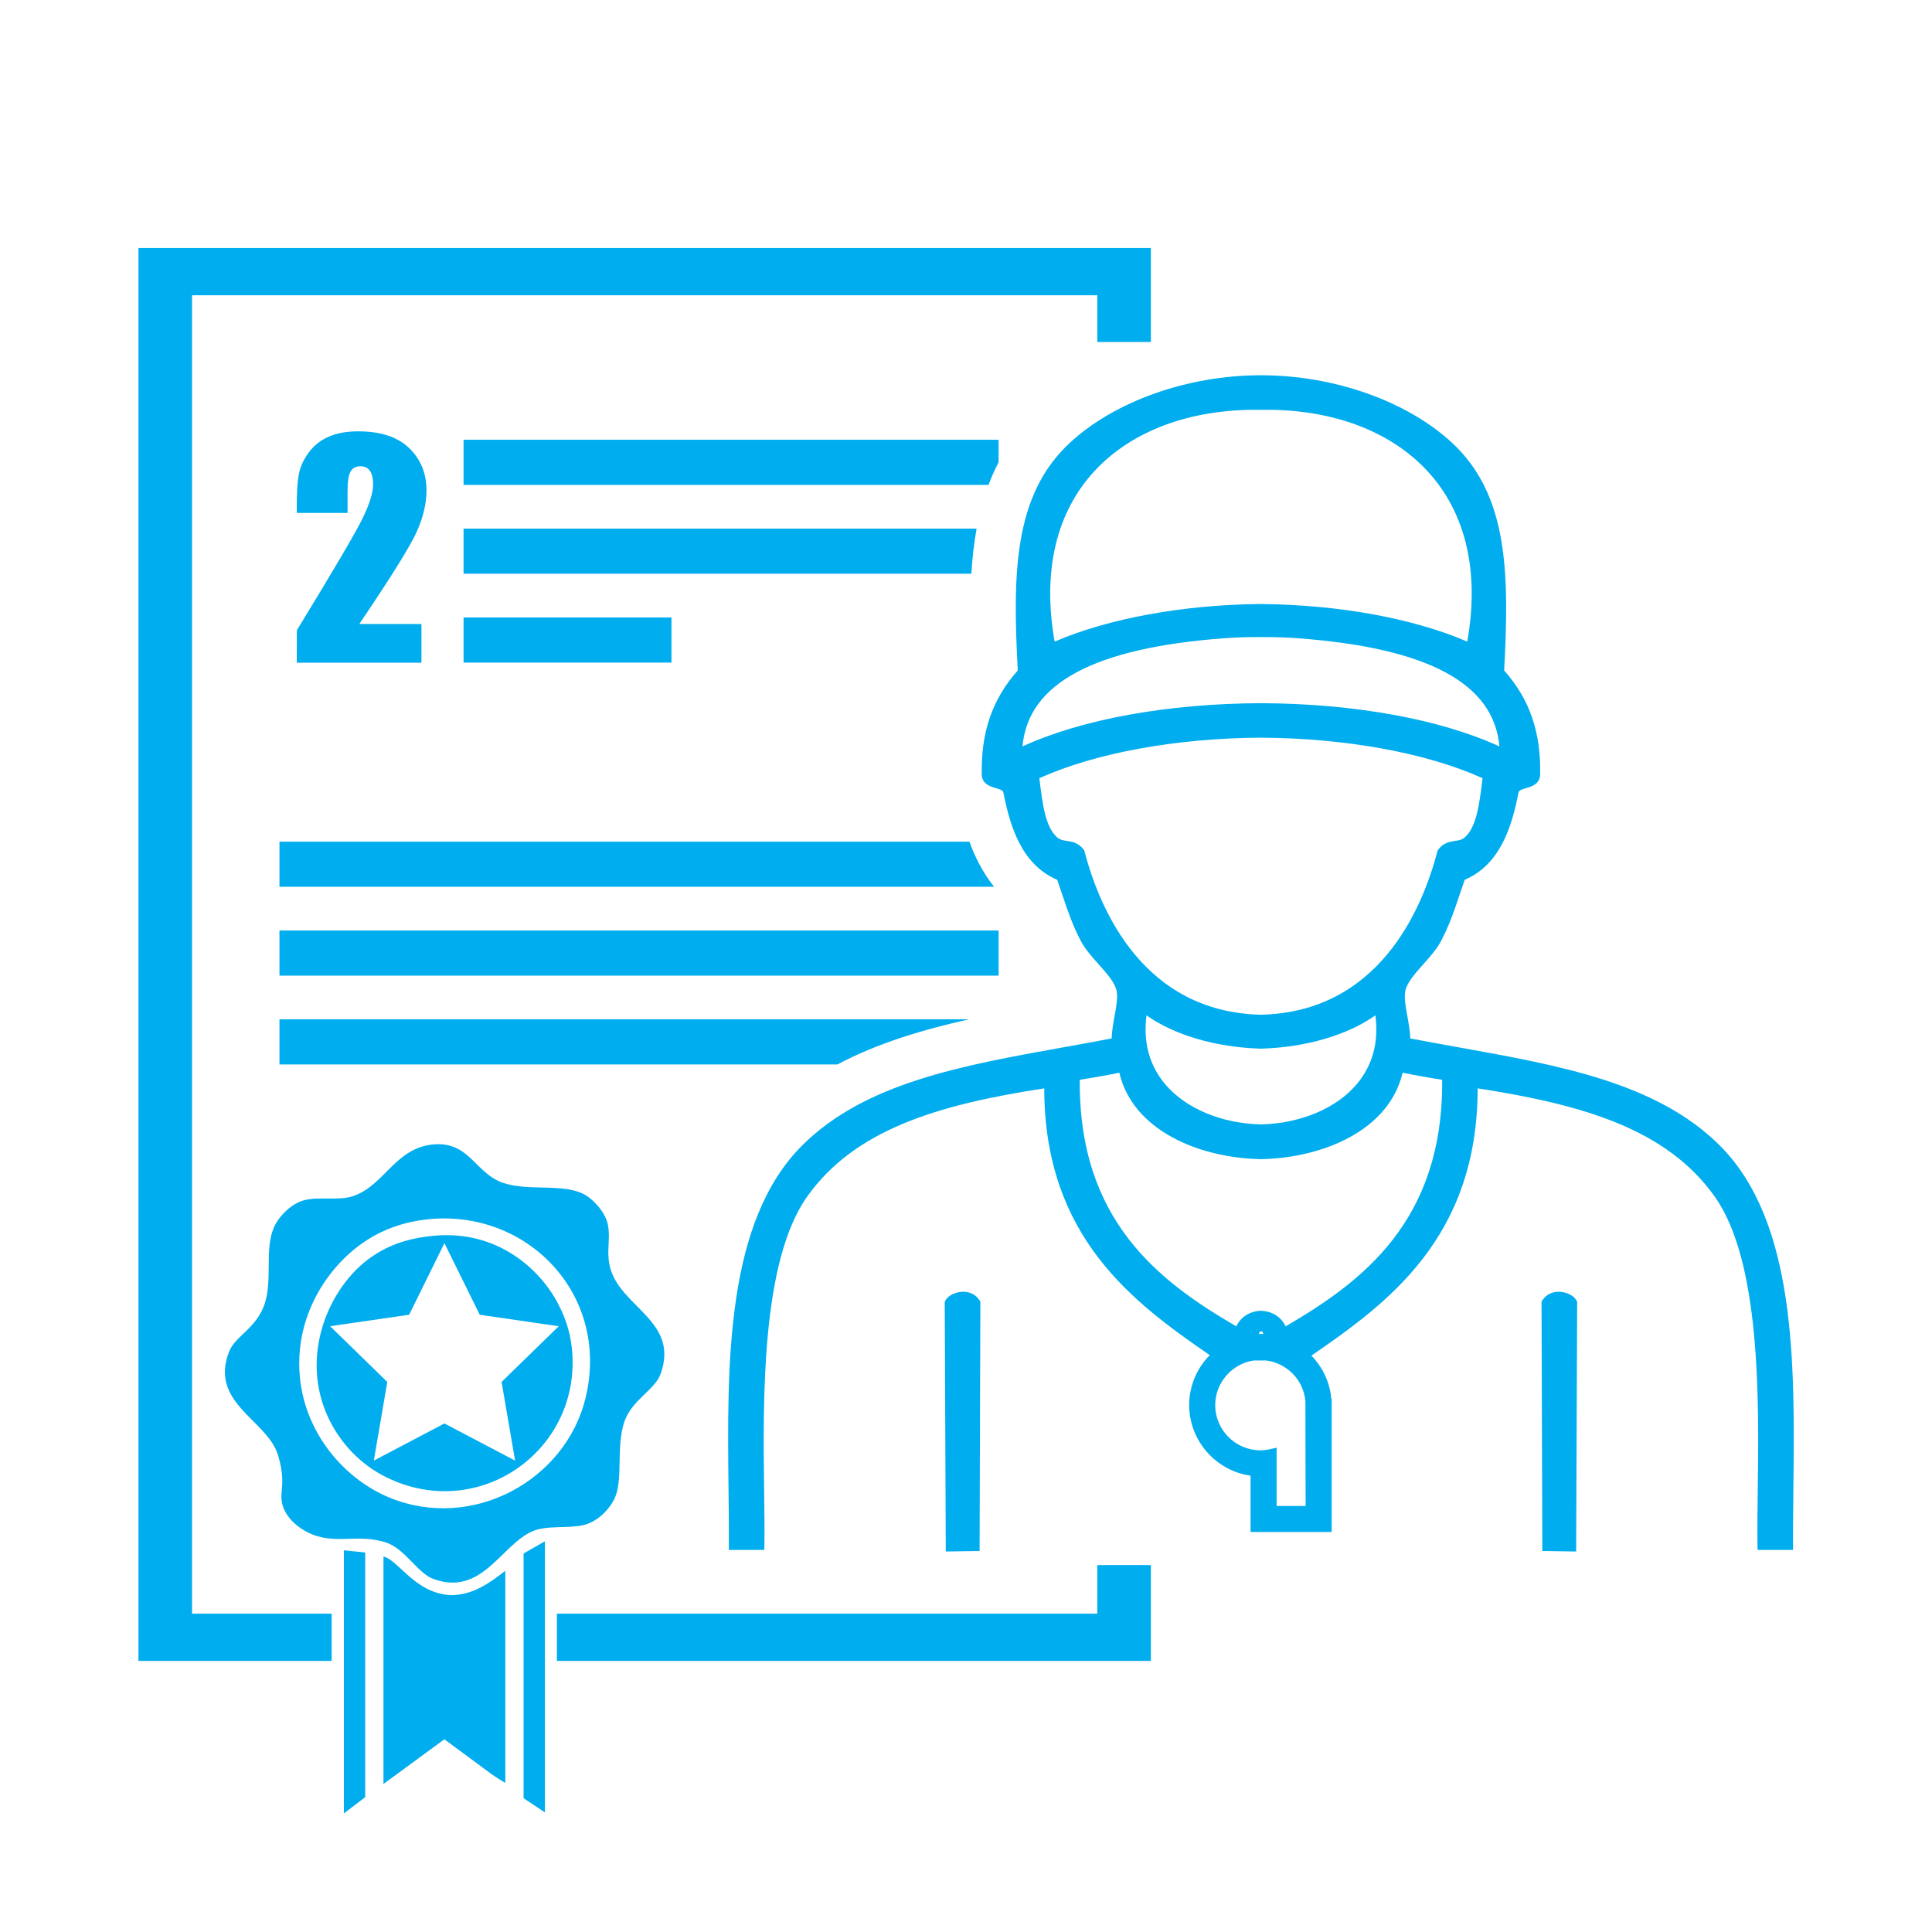 <?xml version="1.0" encoding="UTF-8"?> <svg xmlns="http://www.w3.org/2000/svg" xmlns:xlink="http://www.w3.org/1999/xlink" version="1.1" id="National_Rescue_Award" x="0px" y="0px" width="600px" height="600px" viewBox="0 0 600 600" xml:space="preserve"> <rect display="none" fill="#FFFFFF" width="600" height="600"></rect> <path fill="#00ADEE" d="M143.959,191.757v14.013h64.57v-14.013H143.959z M86.791,261.386v14.01h221.933 c-3.591-4.49-6.015-9.435-7.659-14.01H86.791z M143.959,178.181h157.702c0.29-4.821,0.813-9.493,1.64-14.011H143.959V178.181z M484.04,401.167c-2.143,0-3.943,0.954-5.069,2.687l-0.231,0.353l0.003,0.422l0.233,75.657l0.007,1.387l1.384,0.022l7.689,0.116 l1.429,0.022l0.005-1.429l0.313-75.776v-0.301l-0.121-0.276C488.965,402.436,486.487,401.167,484.04,401.167z M59.642,91.693 h281.133v14.518h16.642V77.026H43.001v438.777h59.995v-14.667H59.642V91.693z M86.791,330.572h173.275 c12.463-6.602,26.445-10.792,40.886-14.013H86.791V330.572z M310.123,288.97H86.791v14.015h223.332V288.97z M310.123,143.552v-6.969 H143.959v14.013h163.039C307.904,148.188,308.931,145.835,310.123,143.552z M162.604,558.438l6.62,4.414v-84.184l-6.62,3.784 V558.438z M177.734,420.34c-0.344-5.086-1.508-9.885-4.412-15.447c-5.679-10.883-18.975-22.915-38.467-21.126 c-9.035,0.834-14.791,3.32-19.545,6.622c-13.169,9.143-22.505,30.704-13.241,50.13c3.425,7.188,9.443,14.102,17.97,18.288 C148.474,472.762,179.814,450.843,177.734,420.34z M116.091,453.603l4.186-24.43l-17.75-17.3l24.531-3.564l10.968-22.228 l10.971,22.228l24.529,3.564l-17.75,17.3l4.192,24.43l-21.941-11.533L116.091,453.603z M119.091,483.399v70.626l18.919-13.872 c0,0,9.943,7.33,14.504,10.717c1.486,1.106,4.416,2.838,4.416,2.838v-65.895c-4.54,3.537-9.998,7.651-17.027,7.568 C128.832,494.786,123.796,484.493,119.091,483.399z M295.146,481.811l7.689-0.116l1.385-0.022l0.005-1.387l0.234-75.657v-0.422 l-0.229-0.353c-1.126-1.732-2.927-2.687-5.069-2.687c-2.447,0-4.926,1.269-5.64,2.884l-0.121,0.276v0.301l0.312,75.776l0.005,1.429 L295.146,481.811z M340.775,501.137H172.947v14.667h184.47v-29.755h-16.642V501.137z M119.723,478.986 c6.045,1.886,9.871,9.528,14.818,11.348c15.182,5.588,21.079-10.639,30.899-14.817c4.44-1.888,10.996-0.77,15.765-1.888 c4.572-1.078,8.309-5.205,9.774-8.518c2.509-5.665,0.37-15.63,2.838-23.329c2.242-7.002,9.507-9.997,11.354-15.133 c5.736-16.001-11.688-20.475-15.45-32.162c-1.705-5.281,0.008-9.377-0.949-14.188c-0.733-3.698-4.208-7.517-6.936-9.146 c-6.445-3.843-17.438-1.072-25.542-3.783c-8.646-2.89-10.458-12.805-21.439-11.979c-12.118,0.91-15.411,12.81-25.221,16.078 c-4.562,1.522-10.45,0.05-15.133,1.263c-4.176,1.082-8.009,5.136-9.46,8.511c-2.948,6.851-0.355,16.172-2.84,23.649 c-2.526,7.621-9.113,9.981-11.032,14.818c-6.172,15.56,10.918,21.043,14.818,31.214c0.593,1.544,1.321,4.164,1.575,6.936 c0.392,4.251-0.549,6.087,0,8.828c1.07,5.334,6.625,9.123,11.037,10.405C105.649,479.143,111.788,476.507,119.723,478.986z M92.924,423.494c-0.022-13.186,5.819-23.673,11.666-30.268c6.696-7.555,15.543-13.097,27.744-14.504 c31.176-3.59,57.354,23.252,49.502,55.491c-6.23,25.577-35.167,41.43-60.851,30.897C106.515,459.182,92.96,443.649,92.924,423.494z M533.848,355.501c-19.496-19.226-49.267-24.573-80.784-30.233c-4.92-0.883-9.997-1.797-15.085-2.768 c-0.089-2.35-0.511-4.696-0.922-6.98c-0.548-3.029-1.064-5.896-0.59-7.952c0.581-2.538,3.107-5.37,5.554-8.112 c2.065-2.313,4.203-4.707,5.516-7.225c2.624-5.027,4.068-9.335,5.743-14.322c0.496-1.484,1.014-3.031,1.591-4.672 c10.935-4.688,14.572-16.21,16.683-26.911c0.118-0.798,0.667-1.067,2.369-1.559c1.657-0.479,3.927-1.133,4.354-3.709l0.018-0.096 l0.003-0.099c0.345-13.299-3.204-23.685-11.167-32.637c1.597-30.104,1.335-54.429-16.15-70.679 c-13.928-12.934-36.614-20.985-59.206-21.006h-0.346c-22.59,0.021-45.276,8.072-59.2,21.006 c-17.487,16.25-17.75,40.575-16.152,70.679c-7.963,8.952-11.512,19.338-11.168,32.637l0.004,0.099l0.016,0.096 c0.428,2.577,2.697,3.23,4.355,3.709c1.701,0.491,2.25,0.761,2.354,1.49c2.124,10.77,5.762,22.292,16.696,26.98 c0.576,1.641,1.095,3.188,1.592,4.672c1.674,4.986,3.117,9.294,5.742,14.322c1.313,2.518,3.45,4.913,5.516,7.225 c2.445,2.742,4.973,5.574,5.554,8.107c0.475,2.062-0.041,4.928-0.588,7.957c-0.412,2.282-0.835,4.631-0.924,6.98 c-5.087,0.971-10.164,1.885-15.085,2.768c-31.517,5.66-61.288,11.008-80.784,30.233c-24.046,23.71-23.547,67.956-23.103,106.993 c0.068,6.087,0.132,11.838,0.104,17.427l-0.008,1.421h11.017l0.025-1.388c0.083-4.79,0.006-10.632-0.077-16.821 c-0.377-28.472-0.952-71.497,13.431-91.624c14.705-20.574,40.044-28.366,73.555-33.508c0.033,46.483,28.111,66.775,51.407,82.849 c-4.084,4.138-6.396,9.697-6.396,15.519c0,11.023,8.273,20.406,19.065,21.911v17.496h25.177v-41.217l-0.102-0.253l-0.012-0.027 c-0.469-4.992-2.639-9.65-6.166-13.277c23.343-16.097,51.595-36.376,51.627-83c33.512,5.142,58.851,12.934,73.557,33.508 c14.382,20.127,13.808,63.152,13.43,91.624c-0.082,6.189-0.159,12.031-0.077,16.821l0.025,1.388h11.016l-0.006-1.421 c-0.027-5.587,0.036-11.337,0.104-17.424C557.395,423.459,557.894,379.214,533.848,355.501z M337.533,149.052 c10.653-13.368,28.21-21.093,49.432-21.747c0.847-0.025,1.688-0.035,2.526-0.035c0.697,0,1.391,0.005,2.085,0.019h0.049 c0.695-0.014,1.388-0.019,2.086-0.019c0.838,0,1.68,0.01,2.528,0.035c21.22,0.654,38.776,8.378,49.431,21.747 c10.146,12.73,13.59,30.061,10.003,50.207c-16.728-7.212-39.874-11.451-63.887-11.668h-0.028l-0.165-0.006l-0.162-0.005 c-24.027,0.229-47.174,4.468-63.901,11.68C323.942,179.112,327.386,161.782,337.533,149.052z M317.546,231.815 c1.711-19.627,22.281-30.634,62.765-33.613c3.166-0.235,6.536-0.353,10.02-0.353l1.26,0.005h0.022l1.26-0.005 c3.483,0,6.854,0.118,10.02,0.353c40.482,2.979,61.055,13.985,62.764,33.613c-18.273-8.431-45.003-13.307-73.877-13.434 c0.008,0-0.24-0.002-0.232-0.002C362.555,218.509,335.82,223.385,317.546,231.815z M336.791,264.351l-0.071-0.273l-0.172-0.224 c-1.646-2.165-3.609-2.458-5.187-2.691c-1.242-0.188-2.221-0.334-3.188-1.225c-3.525-3.243-4.398-10.268-5.245-17.061l-0.152-1.2 c17.399-7.852,42.405-12.433,68.834-12.587c26.413,0.154,51.418,4.735,68.817,12.587l-0.151,1.195 c-0.844,6.795-1.722,13.822-5.245,17.065c-0.969,0.891-1.947,1.037-3.188,1.225c-1.578,0.234-3.541,0.527-5.188,2.691l-0.171,0.224 l-0.072,0.273c-4.878,18.604-18.483,49.935-54.811,50.781C355.274,314.285,341.669,282.955,336.791,264.351z M421.461,336.571 c-6.325,7.606-17.499,12.328-29.893,12.631c-12.325-0.303-23.504-5.024-29.827-12.631c-4.842-5.824-6.754-12.968-5.681-21.241 c8.726,6.147,21.481,9.895,35.325,10.334l0.075,0.003l0.148,0.008l0.059,0.003l0.148-0.014c13.845-0.439,26.6-4.187,35.326-10.334 C428.216,323.604,426.304,330.747,421.461,336.571z M396.461,467.693v-18.109L394.72,450c-1.122,0.269-2.225,0.406-3.283,0.406 c-7.742,0-14.042-6.297-14.042-14.038c0-6.892,5.123-12.835,11.931-13.86h3.867c6.534,0.824,11.666,6.136,12.214,12.664 l0.062,32.521H396.461z M390.935,414.255c0.052-0.231,0.135-0.424,0.245-0.563c0.087-0.108,0.217-0.222,0.51-0.229h0.008 c0.237,0,0.308,0.063,0.367,0.135c0.107,0.132,0.201,0.367,0.248,0.67c-0.297-0.012-0.591-0.02-0.876-0.02 C391.267,414.247,391.102,414.25,390.935,414.255z M399.268,411.909c-1.359-2.852-4.076-4.651-7.427-4.813l-0.107-0.003 l-0.235-0.009h0.188c-0.086-0.011-0.171-0.016-0.256-0.016c-3.412,0.184-6.134,1.985-7.496,4.84 c-24.008-13.982-48.972-32.858-48.605-76.573c3.847-0.591,9.507-1.608,12.287-2.195c4.199,17.97,24.795,26.435,43.783,26.84h0.063 l0.178,0.005c-0.009,0.006,0.06,0.009,0.132,0.009h0.017l0.013-0.014c18.986-0.405,39.585-8.873,43.785-26.84 c2.779,0.587,8.439,1.604,12.285,2.195C448.239,379.051,423.275,397.927,399.268,411.909z M106.796,563.168l6.622-5.045v-75.985 l-6.622-0.683V563.168z M92.183,195.745l-0.011,10.059h38.712v-12.02H111.59c9.873-14.6,15.816-24.151,17.832-28.651 c2.019-4.501,3.028-8.767,3.028-12.802c0-5.315-1.792-9.705-5.378-13.172c-3.585-3.469-8.875-5.204-15.872-5.204 c-3.571,0-6.633,0.565-9.187,1.696c-2.557,1.133-4.633,2.802-6.227,5.008c-1.6,2.207-2.598,4.449-3.006,6.73 c-0.408,2.277-0.609,5.392-0.609,9.338v2.57h15.764v-6.708c0-3.105,0.328-5.179,0.979-6.224c0.656-1.045,1.649-1.569,2.989-1.569 c1.335,0,2.333,0.472,2.984,1.415c0.656,0.946,0.982,2.375,0.982,4.291c0,2.496-1.081,5.971-3.244,10.428 C110.464,165.387,103.649,176.991,92.183,195.745z"></path> </svg> 